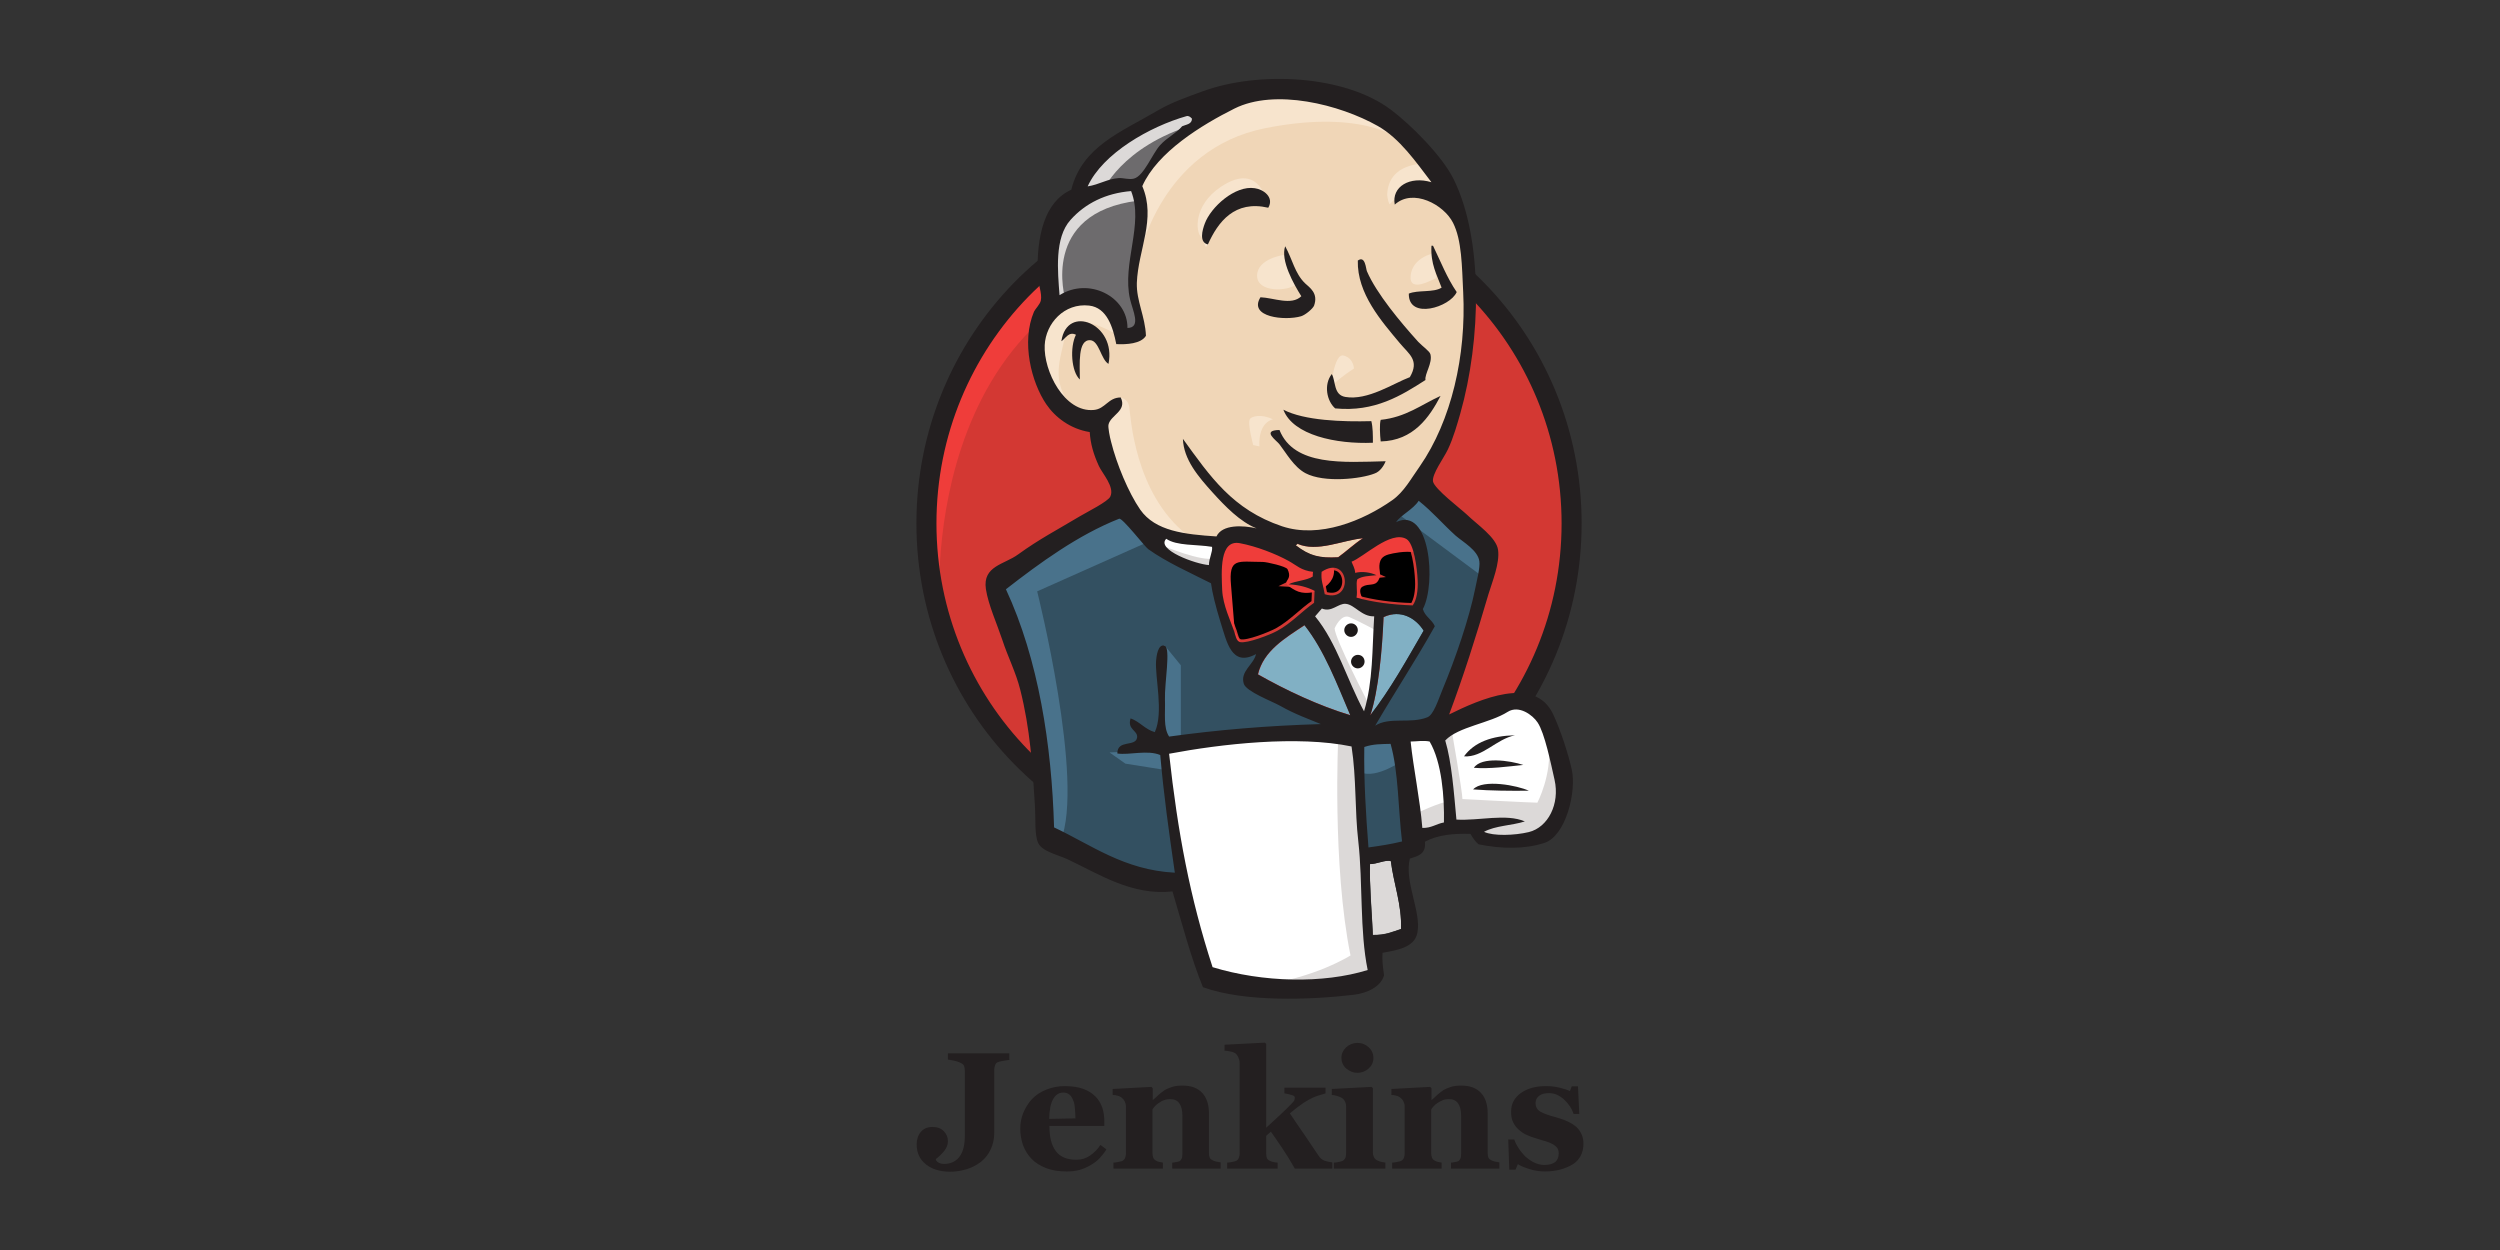 <?xml version="1.0"?>
<svg xmlns="http://www.w3.org/2000/svg" width="320" height="160" viewBox="0 0 320 160" fill="none">
<rect x="0" y="0" width="320" height="160" fill="#333333" stroke="none"/>
<g clip-path="url(#clip0_462_4467)">
<path d="M201.182 66.832C201.182 90.151 182.693 109.073 159.874 109.073C137.055 109.073 118.566 90.151 118.566 66.832C118.566 43.513 137.055 24.591 159.874 24.591C182.694 24.591 201.183 43.513 201.183 66.832" fill="#D33833"/>
<path d="M120.265 77.292C120.265 77.292 117.267 33.253 157.875 31.986L155.044 27.256L133.024 34.651L126.728 41.88L121.231 52.407L118.1 64.666L119.033 72.862" fill="#EF3D3A"/>
<path d="M131.592 38.016C124.363 45.445 119.866 55.672 119.866 66.999C119.866 78.325 124.363 88.552 131.592 95.981C138.854 103.409 148.815 107.973 159.875 107.973C170.935 107.973 180.895 103.409 188.157 95.981C195.386 88.552 199.883 78.325 199.883 66.999C199.883 55.672 195.386 45.445 188.157 38.016C180.895 30.621 170.935 26.024 159.875 26.024C148.848 26.024 138.854 30.587 131.592 38.016ZM129.76 97.746C122.065 89.884 117.301 78.991 117.301 66.999C117.301 55.006 122.065 44.112 129.76 36.217C137.455 28.355 148.115 23.459 159.875 23.459C171.634 23.459 182.294 28.355 189.99 36.217C197.685 44.079 202.449 54.972 202.449 66.999C202.449 78.991 197.685 89.884 189.99 97.746C182.294 105.641 171.634 110.505 159.875 110.505C148.115 110.505 137.455 105.641 129.76 97.746Z" fill="#231F20"/>
<path d="M177.264 67.065L170.967 67.998L162.473 68.964L156.976 69.097L151.613 68.931L147.515 67.665L143.884 63.733L141.052 55.705L140.419 53.973L136.655 52.707L134.456 49.076L132.891 43.879L134.623 39.315L138.721 37.883L142.018 39.449L143.584 42.913L145.483 42.613L146.116 41.814L145.483 38.183L145.316 33.619L146.249 27.323L146.216 23.725L149.081 19.128L154.111 15.497L162.906 11.732L172.666 13.165L181.161 19.294L185.092 25.59L187.624 30.154L188.257 41.481L186.358 51.241L182.893 59.903L179.629 64.533" fill="#F0D6B7"/>
<path d="M171.934 94.282L149.447 95.214V98.979L151.346 112.204L150.413 113.303L134.69 107.94L133.59 106.041L132.024 88.252L128.327 77.592L127.527 75.06L140.12 66.399L144.051 64.833L147.515 69.097L150.513 71.762L153.978 72.861L155.543 73.328L157.442 81.523L158.875 83.255L162.506 81.989L159.974 86.886L173.632 93.349L171.934 94.281" fill="#335061"/>
<path d="M134.623 39.382L138.721 37.95L142.019 39.515L143.584 42.98L145.483 42.68L145.95 40.781L145.017 37.15L145.949 28.489L145.15 23.758L147.982 20.46L154.111 15.597L152.379 13.231L143.717 17.495L140.086 20.327L138.054 24.724L134.923 28.988L133.99 34.019L134.623 39.382Z" fill="#6D6B6D"/>
<path d="M141.086 24.591C141.086 24.591 143.451 18.761 152.878 15.93C162.306 13.098 153.345 13.898 153.345 13.898L143.117 17.829L139.187 21.759L137.455 24.891L141.086 24.591ZM136.355 38.283C136.355 38.283 133.057 27.256 145.65 25.691L145.183 23.792L136.522 25.824L133.99 34.019L134.623 39.382L136.355 38.283Z" fill="#DCD9D8"/>
<path d="M141.386 52.907L143.451 50.908C143.451 50.908 144.384 51.008 144.55 52.107C144.717 53.207 145.183 63.134 151.946 68.464C152.579 68.964 146.916 67.665 146.916 67.665L141.885 59.803M170.335 49.909C170.335 49.909 170.701 45.145 172 45.512C173.299 45.878 173.299 47.177 173.299 47.177C173.299 47.177 170.168 49.176 170.335 49.909ZM183.393 32.453C183.393 32.453 180.795 32.986 180.562 35.285C180.328 37.583 183.393 35.751 183.859 35.584M164.372 32.62C164.372 32.62 160.907 33.086 160.907 35.285C160.907 37.483 164.838 37.316 165.937 36.384M142.985 42.847C142.985 42.847 137.022 39.215 136.389 42.68C135.756 46.145 134.357 48.643 137.322 52.274L135.29 51.641L133.391 46.777L132.758 42.047L136.389 38.283L140.486 38.583L142.852 40.481L142.985 42.847M145.816 32.919C145.816 32.919 148.481 19.061 162.006 16.396C173.133 14.197 178.996 16.863 181.194 19.394C181.194 19.394 171.267 7.602 161.84 11.199C152.412 14.831 145.483 21.426 145.65 25.657C145.916 32.919 145.816 32.919 145.816 32.919M182.294 20.96C182.294 20.96 177.73 20.793 177.563 24.891C177.563 24.891 177.563 25.524 177.863 26.157C177.863 26.157 181.494 22.059 183.693 24.258" fill="#F7E4CD"/>
<path d="M162.339 26.59C162.339 26.59 161.539 20.327 156.209 23.958C152.745 26.323 153.078 29.621 153.678 30.254C154.31 30.887 154.144 32.153 154.61 31.287C155.077 30.421 154.943 27.589 156.676 26.79C158.374 25.99 161.24 25.124 162.339 26.59Z" fill="#F7E4CD"/>
<path d="M147.549 69.097L132.757 75.692C132.757 75.692 138.887 100.078 135.755 107.64L133.557 106.84L133.391 97.546L129.293 79.957L127.561 75.093L142.984 64.699L147.548 69.097M149.048 82.588L151.146 85.154V94.581H148.648C148.648 94.581 148.348 87.985 148.348 87.186C148.348 86.386 148.648 83.555 148.648 83.555M149.115 96.014L142.019 96.314L144.051 97.746L149.081 98.546" fill="#49728B"/>
<path d="M173.332 94.448L179.162 94.282L180.594 108.739L174.631 109.539L173.332 94.448" fill="#335061"/>
<path d="M174.898 94.448L183.693 93.981C183.693 93.981 187.324 84.854 187.324 84.388C187.324 83.921 190.456 71.162 190.456 71.162L183.36 63.767L181.927 62.501L178.163 66.266V80.89L174.898 94.448Z" fill="#335061"/>
<path d="M178.829 93.349L173.332 94.448L174.132 98.846C176.164 99.778 179.628 97.28 179.628 97.28M178.995 65.799L190.022 73.994L190.322 70.23L181.994 62.535L178.995 65.799" fill="#49728B"/>
<path d="M154.578 125.429L151.313 112.204L149.681 102.443L149.414 95.214L164.171 94.415H173.333L172.5 110.938L173.932 123.697L173.766 126.062L161.806 126.995L154.578 125.429Z" fill="white"/>
<path d="M171.299 94.282C171.299 94.282 170.499 110.639 172.865 122.298C172.865 122.298 168.134 125.296 161.238 126.062L174.464 125.596L176.029 124.663L174.131 98.879L173.631 93.349" fill="#DCD9D8"/>
<path d="M180.828 107.507L186.957 105.774L198.584 105.142L200.316 99.778L197.185 90.484L193.554 90.018L188.523 91.583L183.726 93.949L181.161 93.482L179.162 94.282" fill="white"/>
<path d="M180.729 104.342C180.729 104.342 184.826 102.443 185.459 102.61L183.727 93.949L185.759 93.149C185.759 93.149 187.191 101.344 187.191 102.277C187.191 102.277 195.986 102.743 196.785 102.743C196.785 102.743 198.684 99.112 198.218 95.348L199.95 100.378L200.117 103.209L197.585 106.974L194.753 107.607L190.023 107.44L188.457 105.408L182.96 106.208L181.228 106.841" fill="#DCD9D8"/>
<path d="M174.531 93.182L171.066 84.388L167.436 79.191C167.436 79.191 168.235 76.992 169.334 76.992H172.966L176.43 78.258L176.13 84.088L174.531 93.182Z" fill="white"/>
<path d="M175.23 90.184C175.23 90.184 170.832 81.689 170.832 80.423C170.832 80.423 171.632 78.524 172.731 78.991C173.831 79.457 176.196 80.724 176.196 80.724V77.725L170.832 76.626L167.201 77.092L173.331 91.617L174.596 91.783" fill="#DCD9D8"/>
<path d="M155.975 69.43L151.611 68.964L147.514 67.698V69.13L149.512 71.329L155.809 74.161" fill="white"/>
<path d="M148.947 69.897C148.947 69.897 153.81 71.929 155.41 71.463L155.576 73.361L151.179 72.428L148.514 70.529L148.947 69.897Z" fill="#DCD9D8"/>
<path d="M180.829 77.525C178.164 77.459 175.732 77.125 173.633 76.526C173.766 75.66 173.5 74.827 173.733 74.194C174.333 73.761 175.299 73.761 176.198 73.661C175.432 73.294 174.333 73.128 173.467 73.361C173.433 72.762 173.167 72.395 173 71.929C174.499 71.395 178.031 67.898 180.029 69.03C180.995 69.597 181.395 72.728 181.462 74.294C181.528 75.56 181.328 76.826 180.829 77.525Z" fill="#D33833"/>
<path d="M180.829 77.525C178.164 77.459 175.732 77.125 173.633 76.526C173.766 75.66 173.5 74.827 173.733 74.194C174.333 73.761 175.299 73.761 176.198 73.661C175.432 73.294 174.333 73.128 173.467 73.361C173.433 72.762 173.167 72.395 173 71.929C174.499 71.395 178.031 67.898 180.029 69.03C180.995 69.597 181.395 72.728 181.462 74.294C181.528 75.56 181.328 76.826 180.829 77.525Z" fill="black" stroke="#D33833" stroke-width="0.671"/>
<path d="M168.068 73.161C168.068 73.361 168.068 73.561 168.034 73.761C167.201 74.294 165.869 74.294 164.936 74.76C166.269 74.827 167.335 75.16 168.267 75.593C168.234 76.093 168.234 76.626 168.201 77.126C166.668 78.158 165.269 79.724 163.47 80.723C162.604 81.19 159.639 82.389 158.74 82.156C158.24 82.022 158.174 81.39 157.974 80.79C157.541 79.524 156.541 77.459 156.441 75.526C156.341 73.095 156.075 68.997 158.706 69.497C160.838 69.897 163.304 70.863 164.936 71.762C165.969 72.362 166.535 73.028 168.068 73.161Z" fill="#D33833"/>
<path d="M168.068 73.161C168.068 73.361 168.068 73.561 168.034 73.761C167.201 74.294 165.869 74.294 164.936 74.76C166.269 74.827 167.335 75.16 168.267 75.593C168.234 76.093 168.234 76.626 168.201 77.126C166.668 78.158 165.269 79.724 163.47 80.723C162.604 81.19 159.639 82.389 158.74 82.156C158.24 82.022 158.174 81.39 157.974 80.79C157.541 79.524 156.541 77.459 156.441 75.526C156.341 73.095 156.075 68.997 158.706 69.497C160.838 69.897 163.304 70.863 164.936 71.762C165.969 72.362 166.535 73.028 168.068 73.161Z" fill="black" stroke="#D33833" stroke-width="0.671"/>
<path d="M169.568 76.059C169.335 74.727 169.068 74.361 169.168 73.194C172.733 70.829 173.366 77.259 169.568 76.059Z" fill="#D33833"/>
<path d="M169.568 76.059C169.335 74.727 169.068 74.361 169.168 73.194C172.733 70.829 173.366 77.259 169.568 76.059Z" fill="black" stroke="#D33833" stroke-width="0.671"/>
<path d="M174.697 77.126C174.697 77.126 173.598 75.56 174.398 75.093C175.197 74.627 175.963 75.093 176.43 74.294C176.896 73.494 176.43 73.028 176.596 72.095C176.763 71.162 177.529 70.996 178.329 70.829C179.128 70.663 181.327 70.363 181.627 71.129L180.694 68.297L178.795 67.665L172.832 71.129L172.532 72.862V76.326M158.174 82.322C157.975 79.857 157.775 77.425 157.575 74.96C157.242 71.296 158.441 71.928 161.639 71.928C162.139 71.928 164.637 72.495 164.804 72.862C165.67 74.627 163.371 74.227 165.803 75.56C167.835 76.659 171.466 74.894 170.633 72.395C170.167 71.829 168.235 72.228 167.535 71.862L163.837 69.963C162.272 69.164 158.674 67.964 157.008 69.097C152.777 71.962 157.275 79.158 158.774 82.156" fill="#EF3D3A"/>
<path d="M162.339 26.59C158.042 25.59 155.91 28.389 154.611 31.287C153.445 31.021 153.911 29.422 154.211 28.622C154.977 26.523 158.076 23.692 160.607 24.091C161.673 24.225 163.139 25.224 162.339 26.59ZM183.227 31.453H183.426C184.393 33.452 185.225 35.584 186.458 37.383C185.625 39.316 180.262 40.981 180.328 37.583C181.494 37.084 183.493 37.483 184.526 36.817C183.926 35.185 183.093 33.785 183.227 31.453ZM164.505 31.52C165.437 33.219 165.737 34.985 167.036 36.251C167.636 36.817 168.769 37.517 168.203 39.115C168.069 39.482 167.103 40.315 166.537 40.481C164.505 41.081 159.741 40.615 161.34 38.05C163.039 38.116 165.304 39.149 166.57 37.916C165.604 36.384 163.872 33.319 164.505 31.52ZM182.46 48.643C179.395 50.608 175.964 52.774 170.901 52.274C169.835 51.341 169.402 49.242 170.468 47.877C171.001 48.81 170.667 50.542 172.2 50.808C175.065 51.308 178.396 49.043 180.461 48.277C181.727 46.111 180.362 45.345 179.196 43.946C176.83 41.114 173.699 37.583 173.799 33.353C174.765 32.653 174.832 34.419 174.965 34.718C176.197 37.583 179.296 41.281 181.527 43.746C182.094 44.346 182.993 44.945 183.093 45.345C183.393 46.478 182.327 47.876 182.46 48.643ZM141.885 46.578C140.919 46.011 140.686 43.613 139.553 43.546C137.921 43.446 138.221 46.678 138.221 48.576C137.122 47.577 136.921 44.446 137.721 42.847C136.788 42.38 136.388 43.346 135.855 43.679C136.555 38.849 142.951 41.447 141.885 46.578ZM184.392 50.675C182.96 53.407 180.928 56.405 176.73 56.505C176.63 55.639 176.564 54.273 176.73 53.74C179.962 53.407 181.96 51.775 184.392 50.675ZM164.271 52.441C166.936 53.84 171.867 54.007 175.531 53.906C175.731 54.706 175.731 55.705 175.731 56.672C171.034 56.871 165.504 55.705 164.271 52.441ZM163.772 55.039C165.637 59.703 172 59.17 177.363 59.037C177.13 59.636 176.63 60.369 175.964 60.602C174.232 61.302 169.501 61.835 167.103 60.569C165.604 59.77 164.604 57.937 163.772 56.871C163.405 56.372 161.407 55.072 163.772 55.039Z" fill="#231F20"/>
<path d="M182.227 80.723C180.062 84.454 177.963 88.285 175.398 91.55C176.464 88.385 176.93 83.055 177.097 78.991C179.362 77.925 181.295 79.224 182.227 80.723Z" fill="#81B0C4"/>
<path d="M193.92 94.115C191.488 94.615 189.789 96.98 187.391 96.814C188.723 94.981 190.988 94.182 193.92 94.115ZM194.986 97.913C192.987 98.113 190.655 98.446 188.657 98.279C189.623 96.814 193.287 97.346 194.986 97.913ZM195.686 101.211C193.454 101.244 190.689 101.211 188.557 101.044C189.822 99.678 194.253 100.544 195.686 101.211Z" fill="#231F20"/>
<path d="M178.03 110.205C178.363 113.003 179.462 115.835 179.329 118.9C178.096 119.299 177.397 119.666 175.731 119.666C175.631 117.068 175.265 113.07 175.365 110.572C176.164 110.638 177.363 110.005 178.03 110.205Z" fill="#DCD9D8"/>
<path d="M174.431 68.897C173.298 69.63 172.365 70.529 171.266 71.329C168.867 71.462 167.568 71.163 165.836 69.797C165.869 69.697 166.036 69.73 166.036 69.597C168.601 70.73 171.865 69.131 174.431 68.897Z" fill="#F0D6B7"/>
<path d="M161.039 86.32C161.739 83.288 164.504 81.689 167.002 80.024C169.567 83.289 171.133 87.486 172.865 91.55C168.768 90.317 164.604 88.352 161.039 86.32Z" fill="#81B0C4"/>
<path d="M175.363 110.605C175.263 113.103 175.596 117.068 175.73 119.699C177.395 119.699 178.095 119.333 179.328 118.933C179.461 115.868 178.361 113.037 178.028 110.238C177.362 110.005 176.163 110.638 175.363 110.605ZM149.646 96.48C150.745 106.507 152.311 114.902 155.209 123.797C161.638 125.762 169.367 125.929 175.063 124.163C174.031 119.166 174.464 113.07 173.864 107.707C173.398 103.676 173.631 99.645 172.998 95.547C166.102 94.115 156.375 95.214 149.646 96.48ZM174.63 95.614C174.564 99.912 174.83 104.175 175.163 108.473C176.829 108.24 177.928 108.073 179.461 107.707C178.961 103.576 179.028 98.879 177.995 95.214C176.829 95.248 175.796 95.215 174.63 95.614ZM182.992 94.915C182.192 94.748 181.293 94.915 180.56 94.915C180.926 98.412 181.759 102.277 182.059 105.975C183.225 106.008 183.858 105.441 184.824 105.275C184.891 102.043 184.558 97.58 182.992 94.915ZM195.684 106.507C198.149 105.908 199.682 102.91 198.982 99.811C198.516 97.746 197.716 93.815 196.816 92.483C196.184 91.517 194.418 90.217 192.986 91.117C190.687 92.582 186.656 93.016 184.991 94.781C185.823 97.58 186.09 101.377 186.423 104.908C189.288 105.075 192.786 104.109 195.184 105.142C193.519 105.675 191.387 105.675 189.954 106.474C191.153 107.04 193.885 106.94 195.684 106.507ZM172.831 91.55C171.099 87.486 169.534 83.288 166.968 80.024C164.47 81.689 161.738 83.288 161.005 86.32C164.603 88.352 168.767 90.317 172.831 91.55ZM177.095 78.991C176.929 83.055 176.462 88.385 175.396 91.55C177.961 88.252 180.06 84.454 182.226 80.723C181.293 79.224 179.361 77.925 177.096 78.991L177.095 78.991ZM172.265 77.292C171.299 77.192 170.466 78.425 169.2 77.892C168.9 78.225 168.634 78.558 168.334 78.891C171.132 82.289 172.432 87.086 174.597 91.05C175.763 87.22 175.63 83.055 175.896 78.891C174.297 78.958 173.398 77.392 172.265 77.292ZM169.167 73.194C169.067 74.36 169.333 74.727 169.566 76.059C173.364 77.259 172.731 70.829 169.167 73.194ZM164.936 71.795C163.304 70.896 160.839 69.93 158.707 69.53C156.075 69.03 156.341 73.128 156.441 75.56C156.541 77.492 157.541 79.524 157.974 80.823C158.174 81.423 158.24 82.056 158.74 82.189C159.64 82.389 162.638 81.223 163.471 80.756C165.269 79.79 166.668 78.225 168.201 77.159C168.234 76.659 168.234 76.126 168.268 75.626C167.335 75.16 166.302 74.86 164.936 74.794C165.836 74.327 167.202 74.327 168.034 73.794C168.034 73.594 168.034 73.394 168.068 73.194C166.535 73.028 165.969 72.362 164.936 71.795ZM149.279 68.964C147.913 70.363 153.11 72.228 154.743 72.329C154.743 71.462 155.242 70.63 155.142 69.996C153.177 69.663 150.612 69.897 149.279 68.964ZM166.069 69.597C166.069 69.73 165.902 69.697 165.869 69.797C167.635 71.162 168.934 71.462 171.299 71.329C172.365 70.563 173.331 69.63 174.464 68.897C171.865 69.13 168.601 70.729 166.069 69.597ZM181.459 74.261C181.393 72.728 180.993 69.564 180.027 68.997C178.028 67.831 174.497 71.362 172.998 71.895C173.165 72.362 173.431 72.728 173.464 73.328C174.364 73.095 175.43 73.261 176.196 73.627C175.296 73.728 174.331 73.728 173.731 74.161C173.531 74.793 173.797 75.626 173.631 76.493C175.73 77.092 178.162 77.392 180.827 77.492C181.326 76.826 181.526 75.56 181.459 74.261ZM146.98 70.296C146.547 69.996 143.649 66.232 143.25 66.398C138.019 68.464 133.123 72.029 128.758 75.426C132.922 84.388 134.622 95.348 134.921 105.908C139.685 108.14 143.882 111.371 150.378 111.704C149.612 106.408 148.946 101.644 148.513 96.647C146.881 95.947 144.549 96.68 143.017 96.447C143.017 94.615 145.348 95.647 145.548 94.415C145.682 93.482 144.249 93.415 144.715 91.95C145.915 92.383 146.547 93.349 147.813 93.715C148.979 91.183 147.813 86.686 147.98 84.554C148.014 84.155 148.18 82.356 149.079 82.655C149.879 82.922 149.046 87.486 149.113 89.484C149.179 91.35 148.879 93.116 149.646 94.282C155.909 93.415 162.271 92.882 169.067 92.683C167.568 92.05 165.802 91.45 163.87 90.351C162.804 89.751 159.506 88.519 159.206 87.519C158.707 85.92 160.472 85.087 160.772 83.721C157.607 85.454 157.008 82.056 156.242 79.691C155.575 77.525 155.176 75.893 155.009 74.66C152.244 73.261 149.312 71.962 146.98 70.296ZM178.694 66.832C183.059 64.733 183.858 74.727 182.126 77.958C182.392 78.924 183.292 79.291 183.658 80.157C181.226 84.521 178.528 88.585 176.029 92.882C177.862 91.716 180.527 92.683 182.692 91.816C183.492 91.517 184.058 89.684 184.658 88.219C186.323 84.221 188.055 79.157 188.822 75.36C188.988 74.494 189.488 72.595 189.355 71.829C189.155 70.43 187.289 69.397 186.323 68.564C184.558 66.965 183.458 65.6 181.592 64.1C180.893 65.2 179.294 65.932 178.694 66.832V66.832ZM137.02 28.155C134.955 30.454 135.388 34.718 135.621 37.783C139.385 35.418 144.349 37.983 144.315 41.98C146.114 41.947 144.982 39.748 144.649 38.316C143.583 33.685 146.448 28.689 144.782 24.458C141.551 24.724 138.919 26.023 137.02 28.155ZM151.877 14.864C147.181 16.196 141.151 19.627 139.219 23.858C140.718 23.625 141.75 22.892 143.216 22.792C143.783 22.759 144.516 23.025 145.148 22.859C146.414 22.526 147.514 19.661 148.48 18.595C149.413 17.562 150.545 17.096 151.311 16.163C151.811 15.93 152.544 15.93 152.577 15.197C152.377 14.963 152.144 14.797 151.877 14.864ZM176.362 16.129C171.466 13.365 163.204 11.299 158.007 13.898C153.81 15.996 148.147 19.461 146.214 23.825C148.013 28.055 145.682 31.92 145.515 36.217C145.448 38.516 146.581 40.481 146.681 42.98C146.048 44.013 144.182 44.112 142.883 44.046C142.45 41.847 141.684 39.382 139.418 39.115C136.221 38.749 133.855 41.414 133.722 44.179C133.556 47.444 136.221 52.84 140.018 52.474C141.484 52.341 141.851 50.875 143.449 50.875C144.315 52.607 142.117 53.14 141.884 54.373C141.817 54.706 142.05 55.938 142.217 56.538C142.916 59.37 144.449 63.067 145.948 65.233C147.88 67.998 151.644 68.397 155.709 68.664C156.441 67.098 159.106 67.231 160.838 67.631C158.74 66.799 156.808 64.8 155.209 63.034C153.377 61.002 151.511 58.837 151.411 56.172C154.909 61.002 157.774 65.233 164.103 67.365C168.9 68.964 174.497 66.632 178.195 64.034C179.727 62.967 180.626 61.235 181.726 59.703C185.79 53.84 187.689 45.511 187.289 37.416C187.123 34.085 187.123 30.754 185.99 28.522C184.824 26.19 180.86 24.058 178.528 26.19C178.095 23.892 180.46 22.492 183.225 23.325C181.26 20.76 179.194 17.729 176.362 16.129ZM185.49 91.45C189.321 89.551 196.45 86.353 198.815 91.45C199.715 93.349 200.748 96.514 201.181 98.479C201.813 101.211 200.481 107.007 197.649 107.906C195.151 108.706 192.253 108.673 189.255 108.073C188.888 107.773 188.522 107.273 188.222 106.74C186.09 106.674 184.058 106.841 182.392 107.74C182.559 109.339 181.493 109.572 180.46 109.906C179.727 112.87 181.959 116.734 181.426 119.399C181.06 121.332 178.694 121.631 176.962 121.964C176.896 123.031 177.029 123.93 177.162 124.83C176.763 126.295 174.997 127.128 173.298 127.328C167.735 127.994 159.307 128.294 153.976 126.362C152.477 122.698 151.311 118.267 150.079 114.103C144.882 114.669 140.651 111.871 136.687 110.005C135.321 109.372 133.422 109.006 132.889 107.907C132.39 106.841 132.589 104.809 132.456 102.91C132.156 98.013 131.856 93.282 130.591 88.285C130.024 86.02 128.992 84.055 128.292 81.889C127.626 79.891 126.493 77.392 126.193 75.393C125.76 72.429 128.559 72.262 130.324 70.962C133.089 68.964 135.254 67.864 138.252 66.066C139.152 65.533 141.817 64.2 142.117 63.567C142.717 62.335 141.084 60.602 140.651 59.636C139.952 58.104 139.585 56.805 139.485 55.305C136.987 54.906 135.055 53.407 133.922 51.741C132.023 48.943 130.69 43.779 132.356 39.882C132.49 39.582 133.123 38.949 133.223 38.482C133.422 37.55 132.856 36.317 132.823 35.318C132.656 30.221 133.689 25.823 137.12 24.291C138.519 18.728 143.516 16.896 148.213 14.131C149.979 13.098 151.911 12.432 153.91 11.699C161.072 9.067 172.099 9.567 178.062 14.064C180.593 15.963 184.624 19.994 186.057 22.925C189.887 30.621 189.588 43.513 186.923 52.907C186.556 54.173 186.057 56.005 185.324 57.538C184.824 58.603 183.258 60.702 183.425 61.635C183.625 62.601 187.023 65.166 187.756 65.866C189.055 67.131 191.553 68.797 191.753 70.396C191.986 72.095 191.02 74.427 190.521 76.059C188.921 81.523 187.323 86.553 185.49 91.45Z" fill="#231F20"/>
<path d="M160.007 53.606C160.207 53.34 161.339 52.907 162.939 53.673C162.939 53.673 161.04 53.973 161.206 57.138L160.407 56.971C160.44 57.005 159.607 54.14 160.007 53.606Z" fill="#F7E4CD"/>
<path d="M173.799 80.657C173.799 81.123 173.399 81.523 172.933 81.523C172.466 81.523 172.066 81.123 172.066 80.657C172.066 80.19 172.466 79.79 172.933 79.79C173.432 79.79 173.799 80.19 173.799 80.657ZM174.665 84.688C174.665 85.154 174.265 85.554 173.799 85.554C173.332 85.554 172.933 85.154 172.933 84.688C172.933 84.221 173.332 83.821 173.799 83.821C174.299 83.821 174.665 84.188 174.665 84.688Z" fill="#1D1919"/>
<path d="M129.293 135.656C129.027 135.69 128.794 135.723 128.594 135.756C128.394 135.79 128.194 135.823 127.928 135.89C127.628 135.956 127.461 136.089 127.395 136.289C127.328 136.489 127.261 136.689 127.261 136.956V145.084C127.261 145.798 127.102 146.504 126.795 147.149C126.495 147.782 126.095 148.282 125.562 148.715C125.029 149.114 124.43 149.448 123.764 149.648C123.097 149.848 122.397 149.981 121.665 149.981C120.365 149.981 119.333 149.681 118.533 149.048C117.734 148.415 117.334 147.582 117.334 146.483C117.334 145.85 117.501 145.317 117.867 144.884C118.233 144.451 118.733 144.251 119.366 144.251C119.966 144.251 120.432 144.418 120.799 144.784C121.165 145.15 121.332 145.584 121.332 146.084C121.332 146.517 121.165 146.95 120.865 147.316C120.565 147.682 120.199 148.049 119.799 148.349V148.482C119.866 148.615 119.999 148.748 120.199 148.848C120.399 148.948 120.632 148.982 120.832 148.982C121.665 148.982 122.331 148.682 122.797 148.082C123.264 147.482 123.497 146.583 123.497 145.384V137.055C123.497 136.822 123.463 136.589 123.397 136.422C123.33 136.256 123.13 136.123 122.831 135.989C122.631 135.89 122.364 135.823 122.064 135.756C121.765 135.69 121.532 135.656 121.332 135.623V134.823H129.193V135.656H129.293ZM141.619 147.116C141.386 147.516 141.086 147.882 140.753 148.249C140.42 148.615 140.02 148.881 139.587 149.148C139.121 149.415 138.654 149.615 138.188 149.748C137.721 149.881 137.155 149.947 136.556 149.947C135.523 149.947 134.657 149.814 133.891 149.514C133.158 149.215 132.525 148.848 132.058 148.349C131.559 147.849 131.226 147.282 130.959 146.616C130.716 145.92 130.592 145.188 130.593 144.451C130.593 143.752 130.726 143.052 130.992 142.419C131.259 141.786 131.625 141.186 132.092 140.687C132.558 140.187 133.158 139.787 133.891 139.487C134.652 139.176 135.467 139.018 136.289 139.021C137.255 139.021 138.055 139.154 138.688 139.387C139.321 139.621 139.82 139.954 140.22 140.354C140.62 140.753 140.886 141.22 141.086 141.753C141.253 142.286 141.353 142.852 141.353 143.451V144.118H134.324C134.324 145.55 134.59 146.616 135.156 147.349C135.689 148.082 136.589 148.448 137.755 148.448C138.421 148.448 138.987 148.282 139.52 147.916C140.053 147.555 140.506 147.091 140.853 146.549L141.619 147.116V147.116ZM137.655 143.152C137.655 142.752 137.622 142.319 137.589 141.886C137.555 141.452 137.489 141.086 137.355 140.82C137.222 140.487 137.089 140.253 136.856 140.087C136.656 139.92 136.389 139.853 136.09 139.853C135.556 139.853 135.123 140.12 134.824 140.653C134.491 141.186 134.324 142.052 134.291 143.218L137.655 143.152ZM156.31 149.581H150.047V148.815C150.181 148.815 150.347 148.781 150.514 148.748C150.714 148.715 150.847 148.682 150.947 148.648C151.08 148.582 151.18 148.448 151.247 148.315C151.313 148.182 151.347 147.949 151.347 147.682V142.819C151.347 142.12 151.213 141.586 150.947 141.22C150.68 140.853 150.314 140.687 149.781 140.687C149.514 140.687 149.248 140.721 149.015 140.82C148.781 140.887 148.548 141.02 148.315 141.187C148.115 141.32 147.949 141.453 147.815 141.62C147.682 141.753 147.582 141.886 147.516 142.019V147.583C147.516 147.816 147.549 148.016 147.616 148.182C147.682 148.349 147.815 148.482 147.949 148.549C148.049 148.615 148.182 148.682 148.348 148.715L148.848 148.815V149.581H142.519V148.815C142.685 148.815 142.852 148.782 143.052 148.749C143.218 148.715 143.385 148.682 143.518 148.649C143.751 148.582 143.884 148.449 143.985 148.282C144.051 148.116 144.118 147.916 144.118 147.649V141.586C144.118 141.387 144.051 141.153 143.951 140.954C143.851 140.753 143.685 140.587 143.518 140.454C143.385 140.387 143.251 140.287 143.051 140.254C142.848 140.186 142.634 140.152 142.419 140.154V139.388L147.382 139.121L147.549 139.288V140.787H147.582C147.825 140.587 148.059 140.376 148.282 140.154C148.527 139.941 148.783 139.741 149.048 139.554C149.314 139.388 149.647 139.254 150.047 139.121C150.447 138.988 150.914 138.955 151.38 138.955C152.513 138.955 153.345 139.288 153.912 139.921C154.478 140.554 154.744 141.42 154.744 142.486V147.583C154.744 147.849 154.778 148.049 154.844 148.182C154.911 148.349 155.078 148.449 155.277 148.549C155.377 148.582 155.511 148.649 155.677 148.682C155.844 148.716 156.01 148.749 156.244 148.782V149.581H156.31ZM170.635 149.581H165.738C165.221 148.658 164.666 147.758 164.072 146.883C163.572 146.15 163.106 145.45 162.673 144.851L162.073 145.384V147.649C162.073 147.882 162.107 148.115 162.173 148.249C162.24 148.415 162.373 148.515 162.606 148.615C162.74 148.682 162.873 148.715 163.039 148.748C163.206 148.782 163.372 148.815 163.539 148.815V149.581H157.076V148.815C157.243 148.815 157.41 148.781 157.609 148.748C157.776 148.715 157.942 148.682 158.076 148.648C158.309 148.582 158.442 148.448 158.542 148.282C158.609 148.115 158.675 147.916 158.675 147.649V136.056C158.675 135.823 158.609 135.59 158.509 135.357C158.409 135.123 158.276 134.923 158.076 134.79C157.942 134.724 157.743 134.624 157.476 134.59C157.209 134.524 156.976 134.49 156.743 134.49V133.724L161.907 133.458L162.073 133.624V144.351C162.573 143.884 163.173 143.352 163.806 142.752C164.438 142.152 164.972 141.653 165.338 141.253C165.571 141.02 165.704 140.853 165.704 140.72C165.738 140.587 165.738 140.52 165.738 140.487C165.738 140.354 165.638 140.254 165.405 140.187C165.171 140.12 164.872 140.02 164.405 139.954V139.221H169.668V139.954C168.969 140.153 168.436 140.32 168.07 140.487C167.703 140.653 167.303 140.886 166.87 141.153C166.587 141.345 166.309 141.545 166.038 141.753C165.771 141.952 165.471 142.219 165.105 142.519C165.771 143.518 166.404 144.418 166.97 145.251C167.537 146.083 168.136 146.983 168.769 147.916C168.969 148.249 169.236 148.448 169.569 148.582C169.902 148.682 170.202 148.748 170.535 148.782V149.581H170.635V149.581ZM177.297 149.581H170.735V148.815C170.901 148.815 171.101 148.781 171.268 148.748C171.434 148.715 171.601 148.682 171.701 148.648C171.934 148.582 172.067 148.448 172.167 148.282C172.267 148.115 172.3 147.916 172.3 147.649V141.586C172.3 141.353 172.234 141.119 172.134 140.953C172.046 140.772 171.907 140.622 171.734 140.52C171.601 140.453 171.434 140.354 171.168 140.287C170.901 140.22 170.668 140.153 170.468 140.153V139.387L175.565 139.121L175.731 139.287V147.549C175.731 147.783 175.798 147.982 175.898 148.182C175.998 148.349 176.165 148.482 176.331 148.549C176.464 148.615 176.631 148.682 176.798 148.715C176.964 148.749 177.131 148.782 177.331 148.815V149.581H177.297L177.297 149.581ZM175.798 135.423C175.798 135.956 175.598 136.389 175.199 136.756C174.799 137.122 174.299 137.322 173.766 137.322C173.2 137.322 172.733 137.122 172.3 136.756C171.901 136.389 171.701 135.923 171.701 135.423C171.701 134.89 171.9 134.457 172.3 134.057C172.7 133.691 173.2 133.491 173.766 133.491C174.332 133.491 174.799 133.691 175.199 134.057C175.598 134.424 175.798 134.89 175.798 135.423V135.423ZM191.988 149.581H185.725V148.815C185.859 148.815 186.025 148.781 186.192 148.748C186.392 148.715 186.525 148.682 186.625 148.648C186.758 148.582 186.858 148.448 186.925 148.315C186.991 148.182 187.025 147.949 187.025 147.682V142.819C187.025 142.12 186.891 141.586 186.625 141.22C186.358 140.853 185.992 140.687 185.459 140.687C185.192 140.687 184.926 140.721 184.693 140.82C184.459 140.92 184.226 141.02 183.993 141.187C183.793 141.32 183.627 141.453 183.494 141.62C183.36 141.753 183.26 141.886 183.194 142.019V147.583C183.194 147.816 183.227 148.016 183.293 148.182C183.36 148.349 183.494 148.482 183.627 148.549C183.727 148.615 183.86 148.682 184.026 148.715L184.526 148.815V149.581H178.197V148.815C178.363 148.815 178.53 148.782 178.73 148.749C178.896 148.715 179.063 148.682 179.196 148.649C179.429 148.582 179.562 148.449 179.663 148.282C179.729 148.116 179.796 147.916 179.796 147.649V141.586C179.796 141.387 179.729 141.153 179.629 140.954C179.529 140.753 179.363 140.587 179.196 140.454C179.063 140.387 178.93 140.287 178.73 140.254C178.526 140.186 178.312 140.152 178.097 140.154V139.388L183.06 139.121L183.227 139.288V140.787H183.261C183.503 140.587 183.737 140.376 183.96 140.154C184.205 139.941 184.461 139.741 184.726 139.554C184.993 139.388 185.326 139.254 185.725 139.121C186.125 138.988 186.592 138.955 187.058 138.955C188.19 138.955 189.023 139.288 189.589 139.921C190.156 140.554 190.422 141.42 190.422 142.486V147.583C190.422 147.849 190.456 148.049 190.522 148.182C190.589 148.349 190.756 148.449 190.956 148.549C191.056 148.582 191.189 148.649 191.355 148.682C191.522 148.716 191.688 148.749 191.922 148.782V149.581H191.988ZM197.751 149.947C197.085 149.947 196.419 149.848 195.786 149.648C195.153 149.448 194.653 149.248 194.287 149.015L193.987 149.714H193.187L193.054 145.85H193.82C193.92 146.15 194.087 146.516 194.353 146.916C194.587 147.316 194.887 147.649 195.186 147.982C195.53 148.293 195.91 148.562 196.319 148.782C196.752 148.982 197.185 149.115 197.652 149.115C198.285 149.115 198.751 148.982 199.051 148.748C199.35 148.515 199.517 148.115 199.517 147.616C199.517 147.349 199.45 147.116 199.317 146.916C199.184 146.75 198.984 146.583 198.751 146.449C198.484 146.316 198.184 146.183 197.851 146.084C197.518 145.983 197.119 145.883 196.652 145.717C196.186 145.584 195.786 145.45 195.453 145.284C195.12 145.15 194.753 144.917 194.42 144.617C194.12 144.351 193.854 144.018 193.687 143.651C193.487 143.285 193.421 142.819 193.421 142.286C193.421 141.319 193.82 140.52 194.653 139.92C195.486 139.321 196.552 139.021 197.885 139.021C198.518 139.021 199.084 139.088 199.617 139.221C200.15 139.354 200.583 139.487 200.95 139.654L201.183 139.054H201.982L202.149 142.586H201.416C201.183 141.853 200.749 141.253 200.183 140.72C199.583 140.187 198.951 139.92 198.285 139.92C197.751 139.92 197.318 140.02 197.018 140.254C196.719 140.487 196.552 140.787 196.552 141.186C196.552 141.719 196.785 142.086 197.218 142.319C197.651 142.552 198.285 142.786 199.084 142.985C200.316 143.318 201.216 143.752 201.815 144.284C202.382 144.851 202.682 145.55 202.682 146.383C202.682 147.516 202.249 148.415 201.349 149.015C200.35 149.614 199.183 149.947 197.751 149.947Z" fill="#231F20"/>
</g>
<defs>
<clipPath id="clip0_462_4467">
<rect width="85.96" height="140" fill="white" transform="translate(117 10)"/>
</clipPath>
</defs>
</svg>
